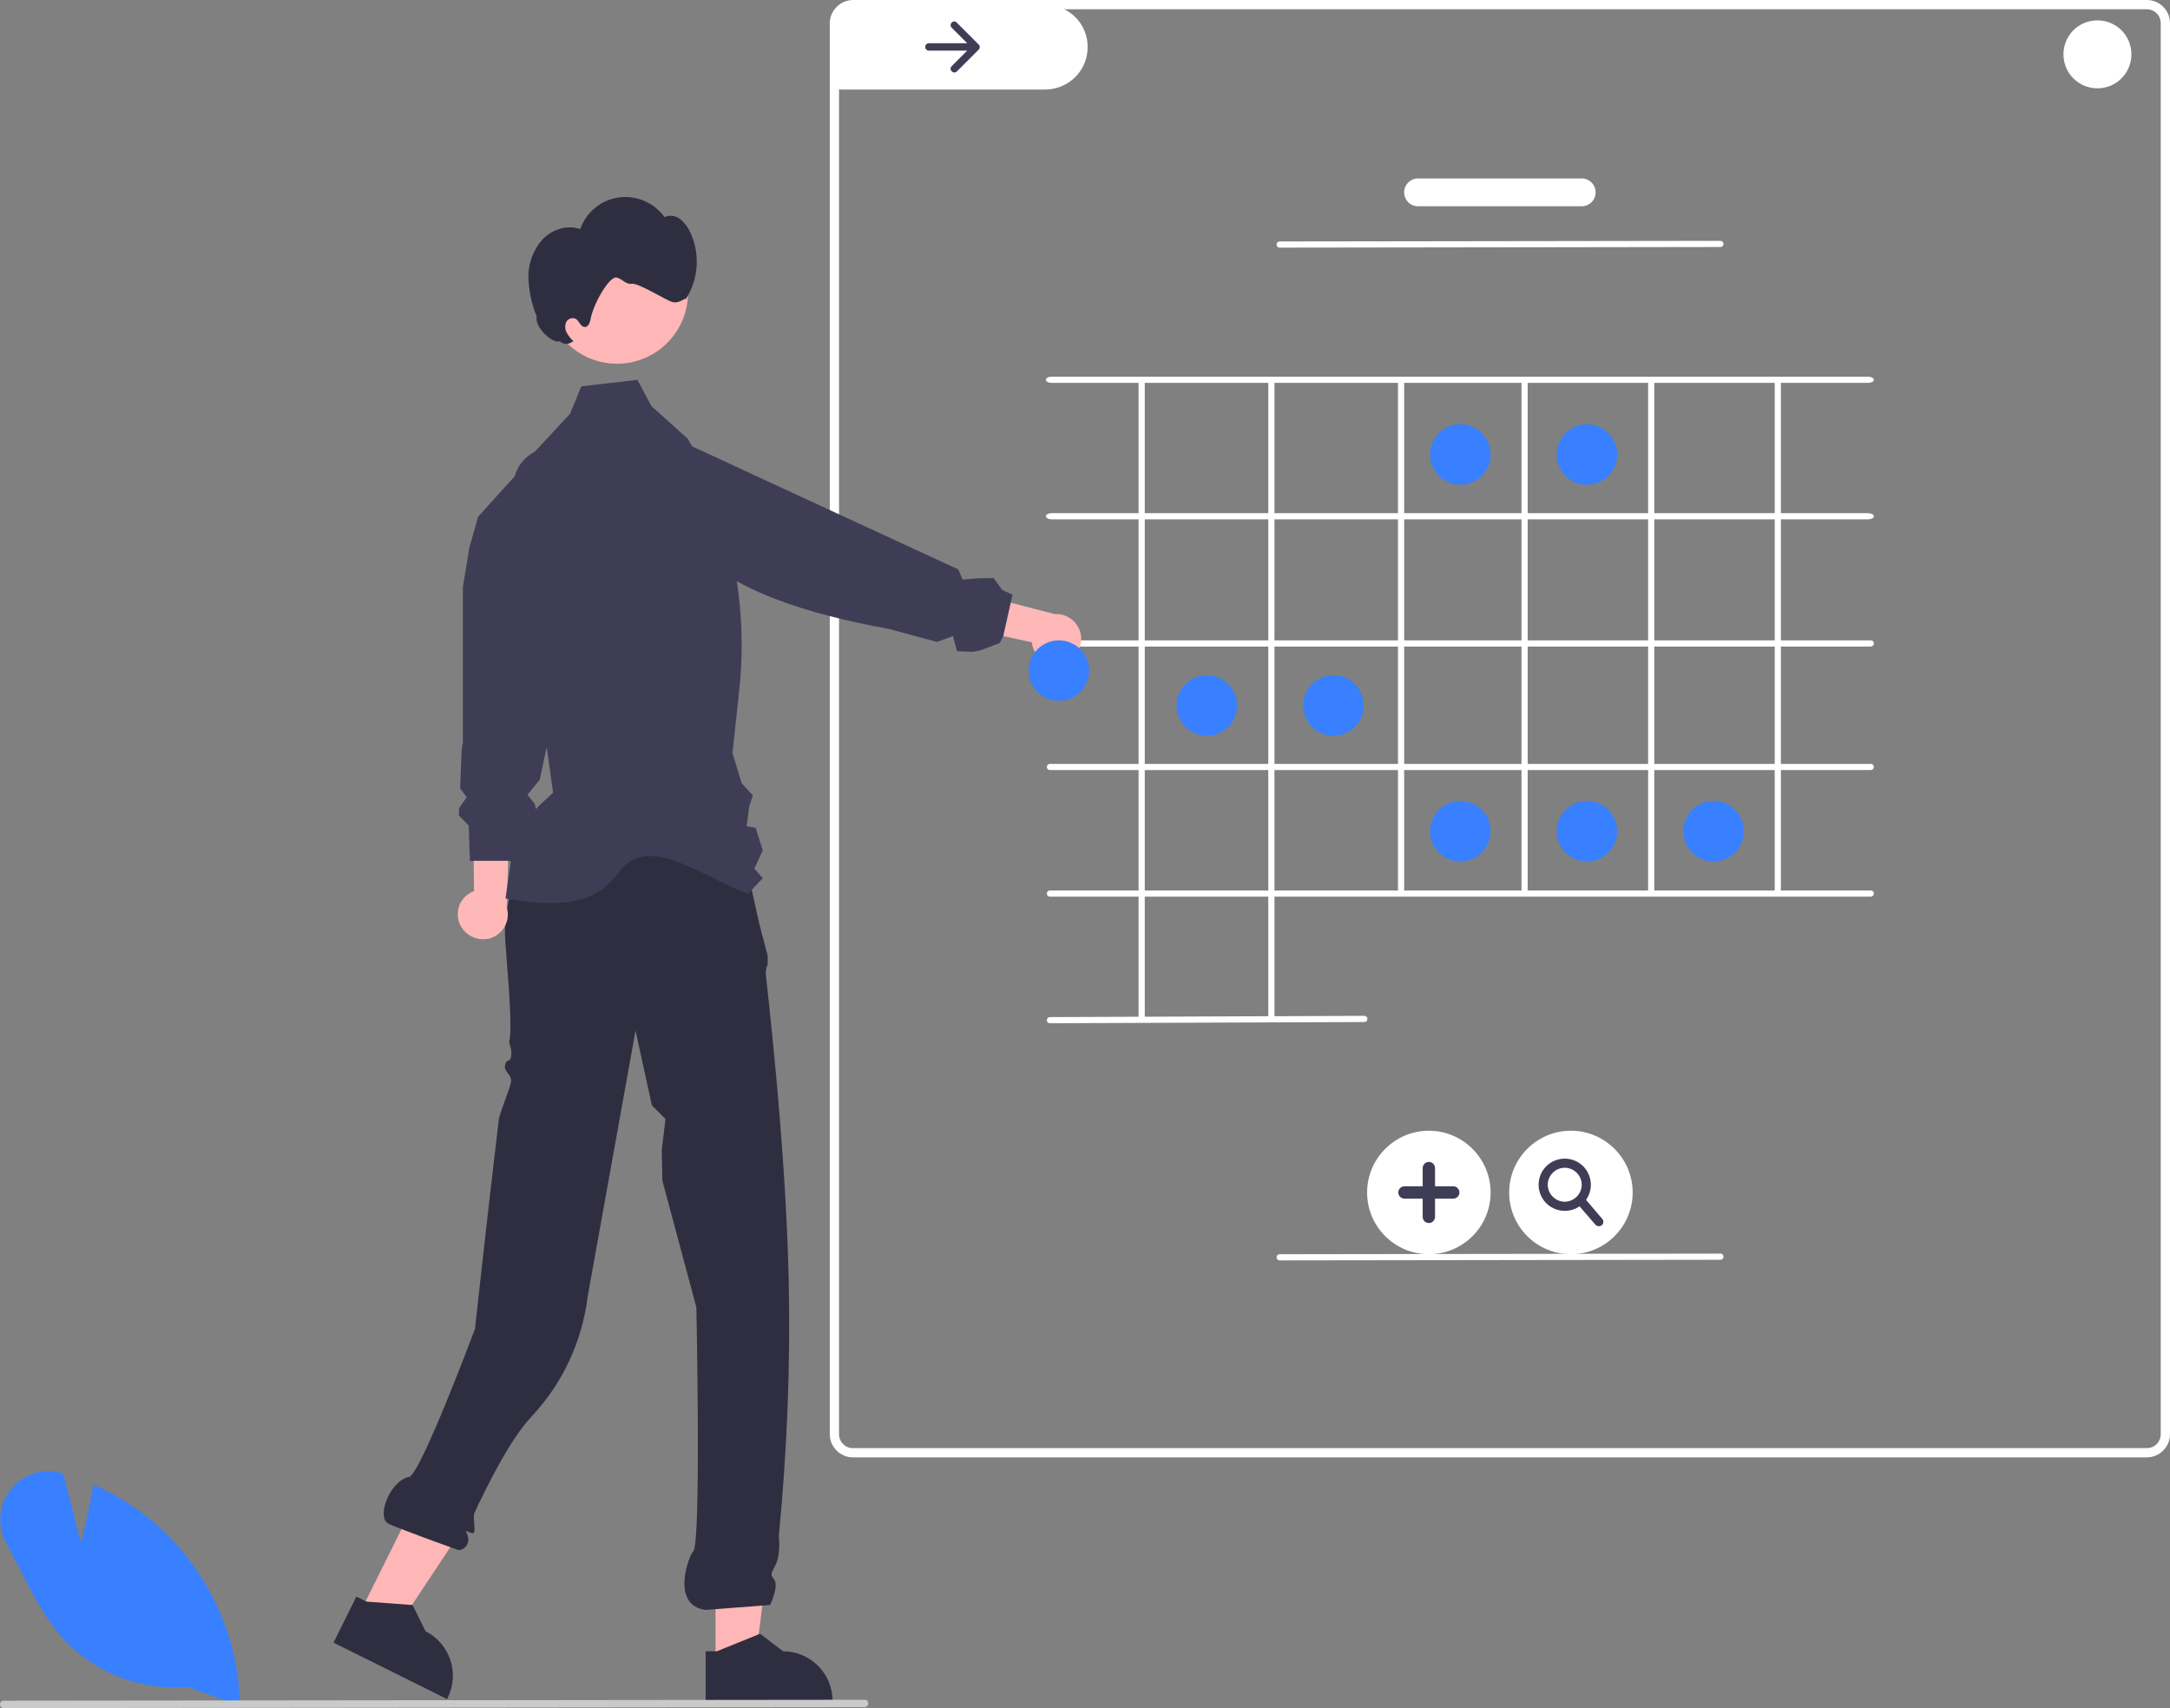 <svg xmlns="http://www.w3.org/2000/svg" xmlns:xlink="http://www.w3.org/1999/xlink" id="Capa_1" x="0px" y="0px" viewBox="0 0 702.7 553.2" style="enable-background:new 0 0 702.7 553.2;" xml:space="preserve"><rect x="0" y="0" width="702.7" height="553.2" fill="#808080" stroke="none"/> <style type="text/css"> .st0{fill:#FFFFFF;} .st1{fill:#3880FF;} .st2{fill:#3F3D56;} .st3{fill:#FFB6B6;} .st4{fill:#2F2E41;} .st5{fill:#FFB8B8;} .st6{fill:#CACACA;} </style> <path class="st0" d="M352.2,15.5c-0.1,7.6-6.4,13.6-14,13.5l0,0h-65c-0.2,0-0.5,0-0.7,0c-0.6,0-1.2-0.1-1.8-0.2v-23 c0-1.9,1.2-3.6,2.9-4.2h65C346.3,1.6,352.4,7.9,352.2,15.5L352.2,15.5z"></path> <path class="st0" d="M695.2,0h-419c-0.9,0-1.8,0.2-2.6,0.5c-2.9,1.1-4.9,3.9-4.9,7v457c0,4.1,3.4,7.5,7.5,7.5h419 c4.1,0,7.5-3.4,7.5-7.5V7.5C702.7,3.4,699.4,0,695.2,0z M699.7,464.5c0,2.5-2,4.5-4.5,4.5h-419c-2.5,0-4.5-2-4.5-4.5V7.5 c0-2.5,2-4.5,4.5-4.5h419c2.5,0,4.5,2,4.5,4.5V464.5z"></path> <circle class="st1" cx="472.9" cy="147.2" r="9.8"></circle> <circle class="st1" cx="513.9" cy="147.2" r="9.8"></circle> <circle class="st1" cx="390.8" cy="228.5" r="9.8"></circle> <circle class="st1" cx="431.8" cy="228.5" r="9.8"></circle> <circle class="st1" cx="472.9" cy="269.2" r="9.8"></circle> <circle class="st1" cx="513.9" cy="269.2" r="9.8"></circle> <circle class="st1" cx="554.9" cy="269.2" r="9.8"></circle> <path class="st2" d="M308.2,7.3c-0.5,0.5-0.5,1.2,0,1.7l0,0l0,0l5,5h-12.4c-0.6,0-1.2,0.5-1.2,1.2c0,0.6,0.5,1.2,1.2,1.2h12.4l-5,5 c-0.5,0.5-0.5,1.2,0,1.7s1.2,0.5,1.7,0l0,0l7-7c0.5-0.5,0.5-1.2,0-1.7l-7-7C309.4,6.8,308.7,6.8,308.2,7.3L308.2,7.3z"></path> <path class="st0" d="M604.9,168.2H340.6c-1,0-1.9-0.4-1.9-1s0.8-1,1.9-1h264.3c1,0,1.9,0.4,1.9,1S605.9,168.2,604.9,168.2z"></path> <path class="st0" d="M604.9,124H340.6c-1,0-1.9-0.4-1.9-1s0.8-1,1.9-1h264.3c1,0,1.9,0.4,1.9,1S605.9,124,604.9,124z"></path> <path class="st0" d="M605.7,209.4H340c-0.6,0-1-0.4-1-1s0.4-1,1-1h265.8c0.6,0,1,0.4,1,1S606.3,209.4,605.7,209.4z"></path> <path class="st0" d="M605.7,249.4H340c-0.6,0-1-0.4-1-1s0.4-1,1-1h265.8c0.6,0,1,0.4,1,1S606.3,249.4,605.7,249.4z"></path> <path class="st0" d="M605.7,290.4H340c-0.6,0-1-0.4-1-1s0.4-1,1-1h265.8c0.6,0,1,0.4,1,1S606.3,290.4,605.7,290.4z"></path> <path class="st0" d="M574.7,288.4V123.6c0-0.3,0.4-0.6,1-0.6s1,0.3,1,0.6v164.8c0,0.3-0.4,0.6-1,0.6S574.7,288.7,574.7,288.4z"></path> <path class="st0" d="M533.7,288.4V123.6c0-0.3,0.4-0.6,1-0.6s1,0.3,1,0.6v164.8c0,0.3-0.4,0.6-1,0.6S533.7,288.7,533.7,288.4z"></path> <path class="st0" d="M492.7,288.4V123.6c0-0.3,0.4-0.6,1-0.6s1,0.3,1,0.6v164.8c0,0.3-0.4,0.6-1,0.6S492.7,288.7,492.7,288.4z"></path> <path class="st0" d="M452.7,288.4V123.6c0-0.3,0.4-0.6,1-0.6s1,0.3,1,0.6v164.8c0,0.3-0.4,0.6-1,0.6S452.7,288.7,452.7,288.4z"></path> <path class="st0" d="M410.7,330.2V123.8c0.1-0.6,0.7-0.9,1.3-0.7c0.4,0.1,0.7,0.4,0.7,0.7v206.4c-0.1,0.6-0.7,0.9-1.3,0.7 C411.1,330.9,410.8,330.6,410.7,330.2z"></path> <path class="st0" d="M368.7,330.2V123.8c0.1-0.6,0.7-0.9,1.3-0.7c0.4,0.1,0.7,0.4,0.7,0.7v206.4c-0.1,0.6-0.7,0.9-1.3,0.7 C369.1,330.9,368.8,330.6,368.7,330.2z"></path> <path class="st0" d="M340,331.4c-0.6,0-1-0.4-1-1s0.4-1,1-1l101.8-0.4c0.5,0,1,0.4,1,1s-0.4,1-1,1l0,0L340,331.4L340,331.4z"></path> <path class="st0" d="M414.4,80.2c-0.6,0-1-0.4-1-1s0.4-1,1-1L557.1,78l0,0c0.6,0,1,0.4,1,1s-0.4,1-1,1L414.4,80.2L414.4,80.2z"></path> <path class="st0" d="M462.7,406.2c-11.1,0-20-9-20-20s9-20,20-20s20,9,20,20l0,0C482.7,397.2,473.8,406.2,462.7,406.2z"></path> <path class="st2" d="M470.6,384.2h-5.9v-5.9c0-1.1-0.9-2-2-2s-2,0.9-2,2v5.9h-5.9c-1.1,0-2,0.9-2,2s0.9,2,2,2l0,0h5.9v5.9 c0,1.1,0.9,2,2,2s2-0.9,2-2l0,0v-5.9h5.9c1.1,0,2-0.9,2-2S471.7,384.2,470.6,384.2L470.6,384.2z"></path> <path class="st0" d="M508.7,406.2c-11.1,0-20-9-20-20s9-20,20-20s20,9,20,20l0,0C528.7,397.2,519.8,406.2,508.7,406.2z"></path> <path class="st2" d="M518.8,394.7l-5.2-6.1c2.7-3.8,1.8-9.1-2-11.8c-3.8-2.7-9.1-1.8-11.8,2c-2.7,3.8-1.8,9.1,2,11.8 c2.9,2,6.7,2.1,9.7,0.1l5.1,5.9c0.5,0.6,1.5,0.7,2.1,0.2C519.3,396.3,519.4,395.3,518.8,394.7z M501.2,383.7c0-3,2.5-5.5,5.5-5.5 s5.5,2.5,5.5,5.5s-2.5,5.5-5.5,5.5S501.2,386.7,501.2,383.7z"></path> <path class="st0" d="M414.4,408.2c-0.6,0-1-0.4-1-1s0.4-1,1-1l142.7-0.2l0,0c0.6,0,1,0.4,1,1s-0.4,1-1,1L414.4,408.2L414.4,408.2z"></path> <polygon class="st3" points="231.7,539 244.5,539 250.6,489.8 231.7,489.8 "></polygon> <path class="st4" d="M228.5,534.8v16.5h41.1v-0.5c0-8.8-7.2-16-16-16l-7.5-5.7l-0.4,0.2l-13.6,5.5H228.5z"></path> <polygon class="st3" points="116.5,522.4 127.9,528.1 155.3,486.8 138.4,478.4 "></polygon> <path class="st4" d="M108,532l36.8,18.3l0.2-0.5c3.9-7.9,0.7-17.5-7.2-21.5l0,0l-4.2-8.5h-0.4l-14.6-1.1l-0.3-0.2l-2.9-1.4L108,532z "></path> <path class="st4" d="M240.4,274.5L170,277l-0.5-0.7c0,0-6,14-6,26c0,4,2.8,30.1,1.4,35c-0.2,0.6,1,2.1,0.6,5c-0.3,1.9-1.7,0.4-2,3 c-0.2,1.8,2.3,2.9,2,5c-0.3,2.3-3.7,9.9-4,12.5c-3.3,27.6-7.7,67.6-7.7,67.6s-17.6,47.1-21.3,47.9c-6.2,1.3-10.5,12.6-7,15 c1.6,1.1,22.9,8.7,22.9,8.7c1.2,0.2,4.8-1.6,2.5-6c-0.4-0.8,2.1,1.2,2.6,0.3c0.5-1-0.4-5.1,0.1-6.2c4.7-10.1,11.8-24.2,18.6-31.4 c10-10.7,16.3-24.2,18.1-38.8l15.5-86.1l5.3,24.2l4.4,4.4l-1.2,10.1l0.2,9.9l11,41c0,0,1.6,76.6-1,79c-1.4,1.3-7.5,17.5,4,19 l20.9-1.6c0,0,2.8-5.9,1.4-8.1c-1.4-2.1-1.3-1.5,0.4-5s1-9.3,1-9.3c2.7-27.6,3.8-55.3,3.2-83c-1-45.5-7.4-97.8-7.4-98.8 c-0.1-1.1,0.1-2.2,0.6-3.2v-2.9l-2.7-10.2L240.4,274.5z"></path> <path class="st5" d="M149.3,300.1c-2.2-3.8-0.9-8.7,2.9-10.9c0.4-0.2,0.8-0.4,1.3-0.6l-0.5-50.5l12.5,7.9l-1.4,47.9 c1.3,4.3-1.2,8.7-5.4,10C155,304.9,151.2,303.3,149.3,300.1z"></path> <path class="st2" d="M152.2,278.9l1.1-0.1h0.1h3.9h6.5h0.5h0.2l2.2,0.4l0.1-0.6l4.3-8.2l3.3-4.6l-1.2-5.4l-2.4-3l4-4.9l0.5-2.4 l3.4-15.9l11.2-52.6l0,0l0.2-1.1l3.6-17.1l-1.1-4.3l-1.2-4.7c-0.8-3-2.7-5.6-5.2-7.3c-1.1-0.8-2.3-1.3-3.6-1.7 c-1.6-0.5-3.4-0.6-5.1-0.4l0,0c-1,0.1-1.9,0.3-2.8,0.7l-0.4,0.1c-0.5,0.2-1,0.4-1.5,0.7c-3,1.7-5.2,4.4-6.1,7.7l-11.9,13.2l-2.1,7.5 l-0.7,2.4l-2.1,12.8v50.3l-0.4,2.3l-0.5,12.6l2.1,2.9l-2.4,3.5l-0.1,1.9v0.5l3.2,3.3l0.2,7L152.2,278.9z"></path> <path class="st2" d="M163.7,291c17.8,3.1,29.7,1.9,37-9c9.6-12.2,27,2.2,41.6,7.5l1.7-1.9l3-3.2l-2.7-3.1l2.7-5.9l-2.3-7.3l-2.9-0.5 l0.8-6.3l1.2-3.7l-3.6-3.9l-3-9.8l2.2-20.5c3-28.1-2.8-56.5-16.6-81.2l-8.3-7.5l-3.5-3.1l-4.6-8.6l-4.9,0.6l-13.2,1.5l-0.5,1.1 l-3.2,7.8l-11.8,12.7c-3.4,3.6-5,8.5-4.5,13.5l0,0l0.3,3.4l0.2,2.5l1.2,11.8l4.8,48.4l0.4,2.6l3.9,27.8c-6.3,6.1-6.7,4.8-9.3,15.5 c-0.3,1.2-3.8,3.8-4,5C165.4,278.6,163.7,291,163.7,291z"></path> <circle class="st3" cx="199.8" cy="94.8" r="23"></circle> <path class="st4" d="M175.7,77.5c3.1-3.2,8-4.8,12.2-3.3c2.8-8.1,11.7-12.4,19.8-9.5c3,1.1,5.6,3,7.5,5.6c1.5-0.7,3.3-0.5,4.7,0.4 c1.4,1,2.4,2.3,3.2,3.7c3.8,7.3,3.3,16.1-1.3,22.9c0.9-1.8-1.6,1.3-4.1,0.5c-2.1-0.6-10.8-6.1-13-5.9c-2.2,0.3-2.9-1.5-5-2 c-2.1-0.7-7.4,7.9-8.5,13.6c-0.2,1.1-0.7,2.4-1.8,2.4c-1.4,0-1.8-1.9-2.9-2.6c-1.1-0.6-2.5-0.1-3.1,0.9c-0.5,1.1-0.5,2.4,0.1,3.5 s1.3,2,2.2,2.8l-0.6,0.3c-1.2,0.9-2.8,0.7-3.9-0.3c-2.2,1-8.2-4.6-7.4-8c-1.7-4.1-2.6-8.6-2.7-13C171.1,85.2,172.7,80.9,175.7,77.5z "></path> <path class="st5" d="M344.4,214.6c-4.2,1.3-8.7-1-10-5.2c-0.1-0.4-0.2-0.9-0.3-1.4l-49.4-10.7l10.5-10.4l46.4,12 c4.4-0.3,8.2,3.1,8.5,7.5C350.3,210.1,348,213.5,344.4,214.6z"></path> <path class="st2" d="M211,143.3c-2.9,0.1-5.6,1.2-7.8,3c-1.2,1-2.2,2.2-3,3.6c-0.8,1.5-1.4,3.2-1.5,4.9l0,0 c-0.5,5.1,2.1,10.1,6.7,12.6l16.3,8.8l2.1,1.1c13.9,14.1,37.2,21.5,64.1,26.4l15.5,4.2l5.2-1.9l1.3,4.9l5.2,0.2l2.8-0.6l5.9-2.3 l1.1-2.3l0,0l2.4-10.7v-0.1l0,0l0.6-2.5l-3.3-1.5l-2.9-3.9l-5.2,0.1l-4.8,0.4l-1.4-3.3l-60.4-27.9l-12.5-5.8l0,0l-0.6-0.3l-16.3-7.5 l-4.4,0.1L211,143.3z"></path> <circle class="st1" cx="342.9" cy="217.2" r="9.8"></circle> <path class="st1" d="M60.7,546.3c-14.6,1.3-29.1-4.1-39.3-14.6c-6.6-6.9-11.1-15.9-15.5-24.5c-1.3-2.5-2.6-5.1-3.9-7.6 c-3.1-5.6-2.4-12.4,1.6-17.3c3.9-4.9,10.3-7,16.3-5.2l0.6,0.2l5.7,22.4c0.9-3.3,2.7-10.9,3.9-18.3l0.1-0.6l0.6,0.3 c6,2.7,11.6,6.1,16.8,10.1c18.5,14.8,29.5,37,30.1,60.6v0.7L60.7,546.3z"></path> <path class="st6" d="M279.9,552.9L1.2,553.2c-0.7,0-1.2-0.5-1.2-1.2s0.5-1.2,1.2-1.2l0,0l278.8-0.3c0.7,0,1.2,0.5,1.2,1.2 C281.1,552.4,280.6,552.9,279.9,552.9z"></path> <path class="st0" d="M512.2,66.8h-53c-2.5,0-4.5-2-4.5-4.5s2-4.5,4.5-4.5h53c2.5,0,4.5,2,4.5,4.5S514.7,66.8,512.2,66.8z"></path> <path class="st0" d="M679.2,28.6c-6.1,0-11-4.9-11-11s4.9-11,11-11s11,4.9,11,11S685.3,28.6,679.2,28.6z"></path> </svg>